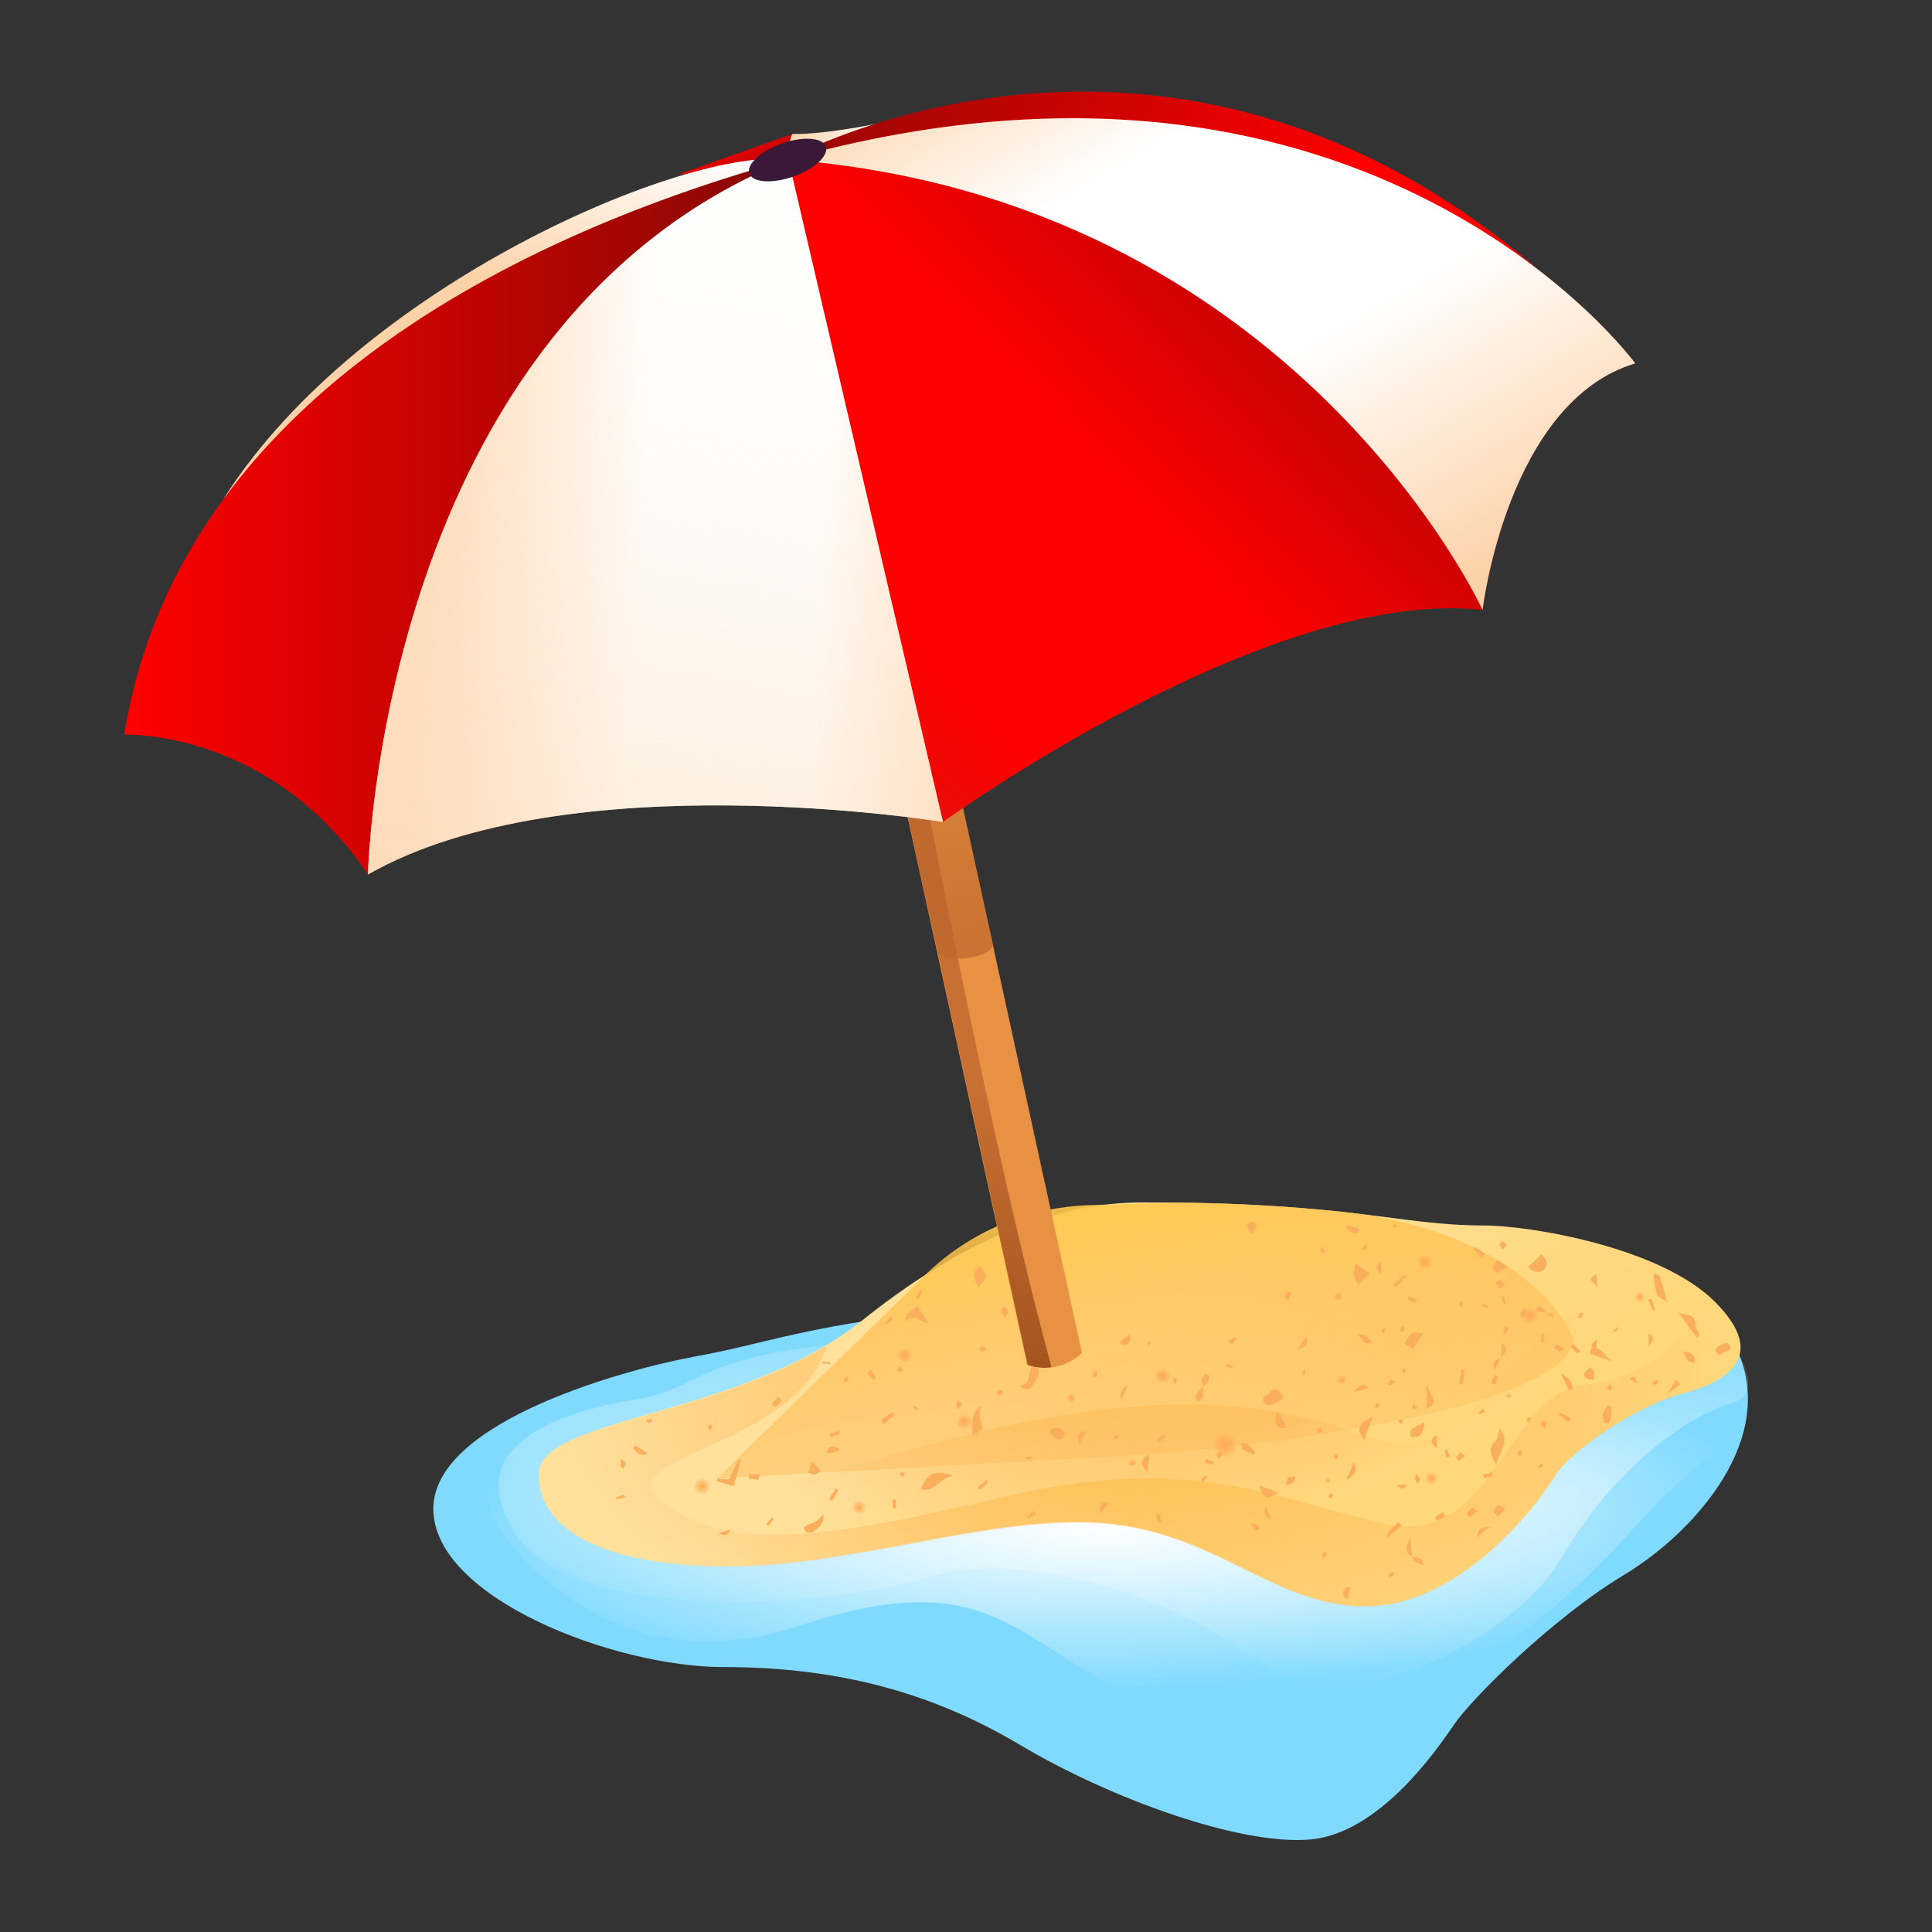 <?xml version="1.0" encoding="utf-8"?>
<svg width="800px" height="800px" viewBox="0 0 24 24" fill="none" xmlns="http://www.w3.org/2000/svg">
<rect x="0" y="0" width="24" height="24" fill="#333333" stroke="none"/>
<path d="M11.171 16.349C9.851 16.526 9.423 16.709 8.634 16.851C7.846 16.994 5.383 17.64 5.383 18.743C5.383 19.851 7.634 20.709 8.989 20.709C10.343 20.709 11.526 20.994 12.668 21.674C13.811 22.354 15.417 22.926 16.274 22.851C17.131 22.777 17.846 21.743 18.063 21.423C18.28 21.103 19.28 20.103 20.171 19.566C21.063 19.029 22.103 17.851 21.566 16.743C21.029 15.634 11.171 16.349 11.171 16.349Z" fill="#80DAFE"/>
<path d="M21.566 16.742C21.28 16.148 18.309 16.08 15.617 16.142L9.806 17.074C8.526 17.28 7.286 17.662 6.109 18.205C6.08 18.297 6.063 18.388 6.063 18.491C6.063 18.622 6.086 18.76 6.131 18.891C6.754 19.811 8.034 20.822 9.914 20.2C12.406 19.371 12.611 20.468 14.32 21.188C16.023 21.914 18.114 21.405 20.286 18.994C20.823 18.4 21.28 18.017 21.663 17.782C21.749 17.445 21.737 17.091 21.566 16.742Z" fill="url(#paint0_radial)"/>
<path d="M10.48 16.691C8.634 16.851 8.709 17.257 7.88 17.388C7.051 17.52 5.657 17.925 6.406 19.051C7.154 20.177 10.217 19.988 11.566 19.588C12.914 19.188 14.874 20.017 15.754 20.714C16.634 21.411 18.783 20.417 19.4 19.348C20.017 18.28 20.926 17.6 21.514 17.428C22.103 17.257 21.217 16.297 21.217 16.297L14.434 16.503L10.48 16.691Z" fill="url(#paint1_radial)"/>
<path d="M14.194 14.937C13.389 14.937 12.229 15.188 10.714 16.4C9.2 17.611 6.691 17.6 6.691 18.314C6.691 19.028 7.549 19.457 9.029 19.457C10.508 19.457 12.046 18.903 13.389 18.903C15.034 18.903 15.748 19.954 16.96 19.954C18.171 19.954 19.137 18.634 19.32 18.331C19.497 18.028 20.337 17.457 20.891 17.314C21.446 17.171 21.983 16.851 21.303 16.171C20.623 15.491 19 15.223 18.428 15.223C17.371 15.223 16.817 14.937 14.194 14.937Z" fill="url(#paint2_linear)"/>
<path d="M20.891 17.314C21.446 17.171 21.983 16.851 21.303 16.171C21.206 16.074 21.086 15.983 20.954 15.903C20.834 15.966 20.646 16.017 20.377 16.057C18.434 16.331 18.571 18.423 16.874 17.811C15.177 17.2 13.366 17.371 10.48 18.246C9.137 18.657 8.354 18.268 8.189 17.531C7.349 17.777 6.691 17.948 6.691 18.314C6.691 19.029 7.549 19.457 9.029 19.457C10.508 19.457 12.046 18.903 13.389 18.903C15.034 18.903 15.748 19.954 16.96 19.954C18.177 19.954 19.137 18.634 19.32 18.331C19.497 18.029 20.337 17.457 20.891 17.314Z" fill="url(#paint3_radial)"/>
<path d="M16.96 19.96C18.177 19.96 19.137 18.64 19.32 18.337C19.497 18.034 20.337 17.463 20.891 17.32C21.446 17.177 21.983 16.857 21.303 16.177C21.28 16.154 21.257 16.137 21.234 16.114C20.931 16.748 20.326 17.131 19.669 17.206C18.703 17.314 18.571 19.268 17.148 18.92C15.726 18.571 14.72 18.063 12.451 18.6C10.183 19.137 9.057 19.268 8.251 18.68C7.446 18.091 9.92 17.994 10.263 16.72C8.749 17.634 6.686 17.674 6.686 18.326C6.686 19.04 7.543 19.468 9.023 19.468C10.503 19.468 12.04 18.914 13.383 18.914C15.028 18.903 15.743 19.96 16.96 19.96Z" fill="url(#paint4_radial)"/>
<path d="M11.491 15.84L8.908 18.366L14.274 18.068C14.274 18.068 19.223 17.691 19.543 16.691C19.588 16.543 18.908 15.257 16.548 15.04C16.068 14.994 15.463 14.948 14.617 14.937L13.52 14.971C12.76 15 12.034 15.308 11.491 15.84Z" fill="url(#paint5_linear)"/>
<path d="M8.72 18.56C8.774 18.56 8.817 18.517 8.817 18.463C8.817 18.409 8.774 18.366 8.72 18.366C8.666 18.366 8.623 18.409 8.623 18.463C8.623 18.517 8.666 18.56 8.72 18.56Z" fill="url(#paint6_radial)"/>
<path d="M12.657 15.954C12.711 15.954 12.754 15.911 12.754 15.857C12.754 15.803 12.711 15.76 12.657 15.76C12.603 15.76 12.56 15.803 12.56 15.857C12.56 15.911 12.603 15.954 12.657 15.954Z" fill="url(#paint7_radial)"/>
<path d="M11.234 16.92C11.282 16.92 11.32 16.882 11.32 16.834C11.32 16.787 11.282 16.748 11.234 16.748C11.187 16.748 11.149 16.787 11.149 16.834C11.149 16.882 11.187 16.92 11.234 16.92Z" fill="url(#paint8_radial)"/>
<path d="M14.063 18.206C14.091 18.206 14.114 18.183 14.114 18.154C14.114 18.126 14.091 18.103 14.063 18.103C14.034 18.103 14.011 18.126 14.011 18.154C14.011 18.183 14.034 18.206 14.063 18.206Z" fill="url(#paint9_radial)"/>
<path d="M10.674 18.805C10.718 18.805 10.754 18.77 10.754 18.726C10.754 18.681 10.718 18.645 10.674 18.645C10.63 18.645 10.594 18.681 10.594 18.726C10.594 18.77 10.63 18.805 10.674 18.805Z" fill="url(#paint10_radial)"/>
<path d="M13.309 17.417C13.337 17.417 13.36 17.394 13.36 17.365C13.36 17.337 13.337 17.314 13.309 17.314C13.28 17.314 13.257 17.337 13.257 17.365C13.257 17.394 13.28 17.417 13.309 17.417Z" fill="url(#paint11_radial)"/>
<path d="M14.44 17.183C14.49 17.183 14.531 17.142 14.531 17.091C14.531 17.041 14.49 17 14.44 17C14.389 17 14.348 17.041 14.348 17.091C14.348 17.142 14.389 17.183 14.44 17.183Z" fill="url(#paint12_radial)"/>
<path d="M11.983 17.76C12.033 17.76 12.074 17.719 12.074 17.669C12.074 17.618 12.033 17.577 11.983 17.577C11.932 17.577 11.892 17.618 11.892 17.669C11.892 17.719 11.932 17.76 11.983 17.76Z" fill="url(#paint13_radial)"/>
<path d="M15.217 18.097C15.296 18.097 15.36 18.033 15.36 17.954C15.36 17.875 15.296 17.811 15.217 17.811C15.138 17.811 15.074 17.875 15.074 17.954C15.074 18.033 15.138 18.097 15.217 18.097Z" fill="url(#paint14_radial)"/>
<path d="M16.623 16.16C16.651 16.16 16.674 16.137 16.674 16.109C16.674 16.08 16.651 16.057 16.623 16.057C16.594 16.057 16.571 16.08 16.571 16.109C16.571 16.137 16.594 16.16 16.623 16.16Z" fill="url(#paint15_radial)"/>
<path d="M16.657 17.183C16.692 17.183 16.72 17.155 16.72 17.12C16.72 17.085 16.692 17.057 16.657 17.057C16.622 17.057 16.594 17.085 16.594 17.12C16.594 17.155 16.622 17.183 16.657 17.183Z" fill="url(#paint16_radial)"/>
<path d="M16.486 18.417C16.508 18.417 16.526 18.399 16.526 18.377C16.526 18.355 16.508 18.337 16.486 18.337C16.464 18.337 16.446 18.355 16.446 18.377C16.446 18.399 16.464 18.417 16.486 18.417Z" fill="url(#paint17_radial)"/>
<path d="M17.783 18.446C17.827 18.446 17.863 18.41 17.863 18.366C17.863 18.322 17.827 18.286 17.783 18.286C17.739 18.286 17.703 18.322 17.703 18.366C17.703 18.41 17.739 18.446 17.783 18.446Z" fill="url(#paint18_radial)"/>
<path d="M17.703 15.766C17.753 15.766 17.794 15.725 17.794 15.674C17.794 15.624 17.753 15.583 17.703 15.583C17.652 15.583 17.611 15.624 17.611 15.674C17.611 15.725 17.652 15.766 17.703 15.766Z" fill="url(#paint19_radial)"/>
<path d="M20.371 16.183C20.406 16.183 20.434 16.155 20.434 16.12C20.434 16.085 20.406 16.057 20.371 16.057C20.337 16.057 20.308 16.085 20.308 16.12C20.308 16.155 20.337 16.183 20.371 16.183Z" fill="url(#paint20_radial)"/>
<path d="M18.737 17.366C18.759 17.366 18.777 17.348 18.777 17.326C18.777 17.304 18.759 17.286 18.737 17.286C18.715 17.286 18.697 17.304 18.697 17.326C18.697 17.348 18.715 17.366 18.737 17.366Z" fill="url(#paint21_radial)"/>
<path d="M19.006 16.44C19.059 16.44 19.103 16.396 19.103 16.343C19.103 16.289 19.059 16.246 19.006 16.246C18.952 16.246 18.908 16.289 18.908 16.343C18.908 16.396 18.952 16.44 19.006 16.44Z" fill="url(#paint22_radial)"/>
<path d="M11.84 18.332C11.674 18.36 11.611 18.538 11.44 18.503C11.509 18.303 11.611 18.252 11.84 18.332Z" fill="#FAAF5C"/>
<path d="M18.588 18.2C18.537 18.097 18.463 18 18.583 17.892C18.611 17.863 18.611 17.8 18.628 17.743C18.777 17.92 18.606 18.052 18.588 18.2Z" fill="#FAAF5C"/>
<path d="M16.834 15.691C16.908 15.743 16.96 15.783 17.017 15.817C16.971 15.863 16.92 15.909 16.874 15.96C16.811 15.857 16.811 15.857 16.834 15.691Z" fill="#FAAF5C"/>
<path d="M15.943 17.372C15.926 17.383 15.903 17.4 15.88 17.412C15.823 17.44 15.754 17.491 15.703 17.423C15.657 17.36 15.737 17.337 15.771 17.303C15.834 17.223 15.886 17.274 15.931 17.331C15.937 17.337 15.937 17.349 15.943 17.372Z" fill="#FAAF5C"/>
<path d="M12.177 17.457C12.177 17.531 12.171 17.577 12.177 17.628C12.183 17.674 12.2 17.714 12.211 17.754C12.171 17.777 12.126 17.806 12.08 17.828C12.074 17.583 12.074 17.583 12.177 17.457Z" fill="#FAAF5C"/>
<path d="M9.057 18.377C9.097 18.291 9.137 18.211 9.171 18.131C9.183 18.137 9.194 18.143 9.2 18.143C9.171 18.24 9.149 18.343 9.114 18.463C9.046 18.44 8.977 18.423 8.903 18.4C8.903 18.389 8.909 18.377 8.909 18.366C8.966 18.371 9.017 18.377 9.057 18.377Z" fill="#FAAF5C"/>
<path d="M12.663 17.212C12.846 17.195 12.737 17 12.863 16.938C12.88 16.977 12.914 17.023 12.903 17.058C12.891 17.115 12.857 17.166 12.823 17.212C12.788 17.275 12.731 17.269 12.663 17.212Z" fill="#FAAF5C"/>
<path d="M19.143 15.583C19.217 15.634 19.24 15.714 19.183 15.766C19.137 15.812 19.052 15.817 18.983 15.737C19.04 15.692 19.091 15.64 19.143 15.583Z" fill="#FAAF5C"/>
<path d="M11.257 16.331C11.303 16.297 11.348 16.263 11.4 16.229C11.446 16.303 11.486 16.366 11.526 16.428C11.537 16.423 11.554 16.417 11.566 16.411C11.531 16.417 11.491 16.44 11.474 16.428C11.411 16.383 11.348 16.331 11.246 16.417C11.246 16.389 11.251 16.36 11.257 16.331Z" fill="#FAAF5C"/>
<path d="M17.68 16.572C17.64 16.629 17.6 16.686 17.549 16.76C17.514 16.732 17.48 16.709 17.446 16.686C17.543 16.532 17.543 16.532 17.68 16.572Z" fill="#FAAF5C"/>
<path d="M21.08 16.617C21.011 16.526 20.943 16.434 20.851 16.309C20.966 16.337 21.051 16.32 21.057 16.446C21.057 16.491 21.097 16.537 21.114 16.583C21.103 16.594 21.091 16.606 21.08 16.617Z" fill="#FAAF5C"/>
<path d="M17.72 17.2C17.84 17.434 17.84 17.434 17.72 17.497C17.72 17.4 17.72 17.297 17.72 17.2Z" fill="#FAAF5C"/>
<path d="M20.709 16.177C20.646 16.131 20.6 16.114 20.588 16.085C20.566 16.023 20.554 15.954 20.543 15.886C20.537 15.863 20.549 15.84 20.554 15.817C20.577 15.828 20.611 15.84 20.623 15.863C20.651 15.948 20.674 16.04 20.709 16.177Z" fill="#FAAF5C"/>
<path d="M12.154 15.994C12.074 15.829 12.074 15.829 12.171 15.731C12.274 15.846 12.274 15.846 12.154 15.994Z" fill="#FAAF5C"/>
<path d="M10.229 18.811C10.24 18.914 10.183 18.977 10.109 19.023C10.086 19.04 10.046 19.04 10.017 19.034C10 19.029 9.983 18.983 9.994 18.971C10.006 18.949 10.04 18.937 10.063 18.931C10.137 18.903 10.137 18.909 10.229 18.811Z" fill="#FAAF5C"/>
<path d="M16.949 17.891C16.846 17.748 16.863 17.703 17.057 17.588C17.017 17.691 16.983 17.783 16.949 17.891Z" fill="#FAAF5C"/>
<path d="M13.034 17.789C13.046 17.766 13.046 17.76 13.051 17.76C13.126 17.72 13.188 17.731 13.229 17.806C13.234 17.817 13.223 17.846 13.211 17.857C13.131 17.909 13.086 17.846 13.034 17.789Z" fill="#FAAF5C"/>
<path d="M17.697 17.669C17.68 17.76 17.68 17.828 17.594 17.851C17.571 17.857 17.531 17.851 17.526 17.846C17.52 17.817 17.514 17.771 17.531 17.76C17.571 17.72 17.628 17.703 17.697 17.669Z" fill="#FAAF5C"/>
<path d="M15.874 18.543C15.731 18.634 15.703 18.623 15.64 18.452C15.726 18.486 15.8 18.515 15.874 18.543Z" fill="#FAAF5C"/>
<path d="M20.017 17.48C20.017 17.514 20.023 17.554 20.017 17.588C20.011 17.623 20 17.651 19.983 17.686C19.983 17.686 19.937 17.68 19.931 17.674C19.92 17.64 19.903 17.6 19.909 17.571C19.92 17.531 19.948 17.491 19.971 17.457C19.988 17.457 20 17.468 20.017 17.48Z" fill="#FAAF5C"/>
<path d="M15.874 17.531C15.914 17.605 15.948 17.674 15.983 17.737C15.846 17.754 15.811 17.691 15.874 17.531Z" fill="#FAAF5C"/>
<path d="M18.583 15.817C18.566 15.789 18.537 15.76 18.543 15.737C18.549 15.703 18.594 15.652 18.6 15.657C18.646 15.674 18.686 15.709 18.726 15.737C18.68 15.76 18.64 15.783 18.583 15.817Z" fill="#FAAF5C"/>
<path d="M21.503 16.76C21.451 16.783 21.406 16.812 21.354 16.834C21.331 16.806 21.28 16.766 21.343 16.726C21.4 16.692 21.48 16.64 21.503 16.76Z" fill="#FAAF5C"/>
<path d="M19.748 16.983C19.766 17 19.794 17.012 19.8 17.034C19.806 17.069 19.8 17.103 19.8 17.137C19.771 17.137 19.737 17.143 19.714 17.126C19.663 17.097 19.674 17.052 19.714 17.017C19.726 17.006 19.743 16.994 19.748 16.983C19.748 16.983 19.754 16.977 19.748 16.983Z" fill="#FAAF5C"/>
<path d="M10.086 18.154C10.137 18.206 10.16 18.234 10.194 18.269C10.171 18.286 10.149 18.314 10.132 18.314C10.103 18.32 10.074 18.303 10.04 18.297C10.057 18.257 10.069 18.211 10.086 18.154Z" fill="#FAAF5C"/>
<path d="M15.417 17.926C15.463 17.937 15.486 17.931 15.503 17.943C15.537 17.971 15.566 18.006 15.594 18.046C15.594 18.046 15.577 18.074 15.571 18.069C15.526 18.052 15.486 18.034 15.446 18.006C15.434 18 15.434 17.966 15.417 17.926Z" fill="#FAAF5C"/>
<path d="M18.343 19.103C18.371 18.983 18.371 18.983 18.509 18.966C18.434 19.023 18.389 19.063 18.343 19.103Z" fill="#FAAF5C"/>
<path d="M15.56 15.332C15.526 15.291 15.497 15.263 15.486 15.234C15.48 15.223 15.52 15.177 15.537 15.177C15.56 15.177 15.611 15.2 15.611 15.211C15.606 15.246 15.583 15.28 15.56 15.332Z" fill="#FAAF5C"/>
<path d="M16.817 18.16C16.891 18.28 16.8 18.337 16.72 18.394C16.754 18.32 16.783 18.246 16.817 18.16Z" fill="#FAAF5C"/>
<path d="M18.697 18.743C18.663 18.783 18.64 18.812 18.611 18.835C18.588 18.817 18.549 18.789 18.554 18.777C18.56 18.749 18.588 18.715 18.611 18.698C18.623 18.692 18.657 18.72 18.697 18.743Z" fill="#FAAF5C"/>
<path d="M19.754 16.817C19.749 16.737 19.794 16.72 19.851 16.755C19.903 16.783 19.943 16.84 20.011 16.909C19.897 16.869 19.823 16.84 19.754 16.817Z" fill="#FAAF5C"/>
<path d="M21.057 16.926C20.96 16.937 20.943 16.869 20.903 16.789C21.011 16.794 21.063 16.834 21.051 16.931L21.057 16.926Z" fill="#FAAF5C"/>
<path d="M17.046 16.675C16.943 16.72 16.92 16.646 16.869 16.572C16.977 16.589 16.977 16.589 17.046 16.675Z" fill="#FAAF5C"/>
<path d="M16.869 15.309C16.851 15.315 16.828 15.32 16.811 15.315C16.777 15.303 16.748 15.28 16.72 15.257C16.714 15.257 16.731 15.223 16.731 15.223C16.766 15.229 16.8 15.235 16.834 15.246C16.851 15.252 16.869 15.263 16.886 15.269C16.886 15.286 16.88 15.297 16.869 15.309Z" fill="#FAAF5C"/>
<path d="M16.748 19.703C16.76 19.72 16.771 19.72 16.771 19.726C16.766 19.772 16.754 19.817 16.743 19.863C16.731 19.857 16.714 19.857 16.709 19.852C16.674 19.8 16.674 19.749 16.748 19.703Z" fill="#FAAF5C"/>
<path d="M13.492 17.783C13.463 17.835 13.434 17.886 13.412 17.943C13.394 17.869 13.354 17.783 13.492 17.783Z" fill="#FAAF5C"/>
<path d="M10.948 17.651C10.954 17.64 10.954 17.629 10.966 17.623C11.006 17.594 11.051 17.572 11.091 17.543C11.097 17.554 11.108 17.572 11.108 17.577C11.069 17.617 11.023 17.651 10.977 17.692C10.966 17.674 10.954 17.663 10.948 17.651Z" fill="#FAAF5C"/>
<path d="M19.491 17.657C19.486 17.657 19.48 17.663 19.474 17.663C19.44 17.634 19.4 17.606 19.366 17.577C19.366 17.577 19.383 17.549 19.389 17.549C19.428 17.572 19.474 17.595 19.514 17.617C19.509 17.634 19.503 17.646 19.491 17.657Z" fill="#FAAF5C"/>
<path d="M10.423 18C10.411 18.017 10.411 18.029 10.406 18.029C10.36 18.04 10.32 18.046 10.274 18.057C10.274 18.046 10.269 18.029 10.269 18.023C10.309 17.96 10.354 17.949 10.423 18Z" fill="#FAAF5C"/>
<path d="M17.411 18.949C17.354 19 17.303 19.046 17.223 19.114C17.24 18.989 17.326 18.966 17.366 18.909C17.383 18.926 17.4 18.937 17.411 18.949Z" fill="#FAAF5C"/>
<path d="M14.274 18.068C14.268 18.148 14.263 18.206 14.257 18.297C14.16 18.188 14.16 18.131 14.274 18.068Z" fill="#FAAF5C"/>
<path d="M14.943 17.211C14.943 17.263 14.948 17.314 14.943 17.366C14.943 17.383 14.903 17.394 14.88 17.411C14.868 17.383 14.84 17.349 14.851 17.337C14.874 17.291 14.914 17.257 14.943 17.211Z" fill="#FAAF5C"/>
<path d="M20.703 17.337C20.743 17.269 20.783 17.2 20.823 17.126L20.817 17.132C20.834 17.154 20.857 17.177 20.874 17.2C20.817 17.24 20.754 17.286 20.697 17.326L20.703 17.337Z" fill="#FAAF5C"/>
<path d="M18.354 18.777C18.314 18.806 18.286 18.829 18.257 18.852C18.246 18.829 18.223 18.806 18.229 18.789C18.24 18.76 18.269 18.743 18.291 18.726C18.297 18.72 18.32 18.749 18.354 18.777Z" fill="#FAAF5C"/>
<path d="M13.777 18.663C13.748 18.703 13.72 18.743 13.674 18.8C13.646 18.692 13.68 18.652 13.777 18.663Z" fill="#FAAF5C"/>
<path d="M12.771 15.548C12.794 15.577 12.817 15.594 12.828 15.623C12.828 15.628 12.8 15.657 12.8 15.657C12.771 15.64 12.748 15.617 12.72 15.594C12.737 15.583 12.748 15.571 12.771 15.548Z" fill="#FAAF5C"/>
<path d="M18.4 15.623C18.371 15.588 18.337 15.554 18.308 15.52C18.308 15.52 18.32 15.503 18.326 15.491C18.366 15.52 18.406 15.548 18.446 15.577C18.434 15.588 18.417 15.605 18.4 15.623Z" fill="#FAAF5C"/>
<path d="M17.154 15.668C17.154 15.72 17.154 15.777 17.154 15.829C17.086 15.748 17.086 15.748 17.154 15.668Z" fill="#FAAF5C"/>
<path d="M13.903 16.68C13.948 16.64 13.983 16.611 14.023 16.577C14.034 16.6 14.046 16.611 14.046 16.623C14.028 16.686 14.006 16.743 13.903 16.68Z" fill="#FAAF5C"/>
<path d="M14.948 17.217C14.943 17.194 14.926 17.166 14.931 17.143C14.931 17.114 14.948 17.091 14.966 17.069C14.971 17.063 15.017 17.08 15.017 17.086C15.023 17.114 15.017 17.148 15.006 17.171C14.994 17.189 14.966 17.2 14.948 17.217Z" fill="#FAAF5C"/>
<path d="M19.491 17.274C19.463 17.217 19.434 17.16 19.389 17.063C19.497 17.12 19.531 17.172 19.537 17.246C19.52 17.257 19.509 17.269 19.491 17.274Z" fill="#FAAF5C"/>
<path d="M12.486 16.372C12.457 16.326 12.434 16.303 12.434 16.28C12.434 16.263 12.457 16.24 12.474 16.223C12.491 16.246 12.52 16.269 12.526 16.292C12.531 16.303 12.508 16.326 12.486 16.372Z" fill="#FAAF5C"/>
<path d="M15.971 18.445C15.989 18.4 15.989 18.366 16.006 18.354C16.029 18.337 16.069 18.343 16.097 18.337C16.086 18.366 16.086 18.394 16.063 18.417C16.051 18.434 16.017 18.434 15.971 18.445Z" fill="#FAAF5C"/>
<path d="M9.423 18.383C9.383 18.377 9.343 18.372 9.308 18.366C9.303 18.366 9.303 18.332 9.303 18.314C9.348 18.314 9.394 18.314 9.434 18.314C9.434 18.337 9.428 18.36 9.423 18.383Z" fill="#FAAF5C"/>
<path d="M10.977 16.463C11.006 16.429 11.028 16.389 11.057 16.355C11.114 16.377 11.103 16.4 10.977 16.463Z" fill="#FAAF5C"/>
<path d="M14.017 17.194C13.977 17.28 13.96 17.32 13.926 17.394C13.92 17.274 13.92 17.274 14.017 17.194Z" fill="#FAAF5C"/>
<path d="M17.309 15.96C17.354 15.92 17.4 15.874 17.44 15.835C17.451 15.84 17.457 15.852 17.469 15.857C17.423 15.903 17.383 15.943 17.337 15.989C17.326 15.977 17.314 15.966 17.309 15.96Z" fill="#FAAF5C"/>
<path d="M18.611 17.097C18.6 17.131 18.588 17.166 18.577 17.2C18.577 17.2 18.537 17.189 18.514 17.183C18.531 17.149 18.554 17.114 18.571 17.08C18.583 17.086 18.6 17.091 18.611 17.097Z" fill="#FAAF5C"/>
<path d="M16.114 16.771C16.16 16.697 16.188 16.657 16.228 16.594C16.246 16.709 16.246 16.709 16.114 16.771Z" fill="#FAAF5C"/>
<path d="M20.48 16.566C20.594 16.634 20.491 16.68 20.48 16.732C20.48 16.674 20.48 16.623 20.48 16.566Z" fill="#FAAF5C"/>
<path d="M19.543 16.691C19.571 16.72 19.6 16.754 19.634 16.783C19.617 16.789 19.594 16.811 19.588 16.806C19.56 16.783 19.531 16.76 19.509 16.731C19.514 16.72 19.531 16.709 19.543 16.691Z" fill="#FAAF5C"/>
<path d="M18.651 16.863C18.623 16.914 18.589 16.966 18.56 17.017C18.543 16.914 18.543 16.914 18.651 16.863C18.651 16.863 18.651 16.869 18.651 16.863Z" fill="#FAAF5C"/>
<path d="M8.926 19.051C8.983 19.028 9.029 19.017 9.08 18.994C9.029 19.08 9.029 19.08 8.926 19.051Z" fill="#FAAF5C"/>
<path d="M7.891 17.955C7.937 17.983 7.989 18.017 8.046 18.057C7.931 18.097 7.909 18.035 7.869 17.989C7.874 17.977 7.88 17.966 7.891 17.955Z" fill="#FAAF5C"/>
<path d="M19.846 15.995C19.823 15.943 19.686 15.909 19.834 15.823C19.834 15.892 19.84 15.943 19.846 15.995Z" fill="#FAAF5C"/>
<path d="M17.851 17.829C17.851 17.874 17.846 17.92 17.846 17.989C17.766 17.92 17.76 17.874 17.851 17.829Z" fill="#FAAF5C"/>
<path d="M17.954 18.84C17.92 18.857 17.886 18.874 17.851 18.891C17.851 18.891 17.823 18.846 17.828 18.846C17.857 18.823 17.891 18.806 17.926 18.783C17.931 18.8 17.943 18.823 17.954 18.84Z" fill="#FAAF5C"/>
<path d="M10.297 18.617C10.326 18.577 10.354 18.537 10.383 18.491C10.394 18.497 10.411 18.514 10.411 18.514C10.389 18.554 10.366 18.6 10.337 18.64C10.32 18.634 10.309 18.623 10.297 18.617Z" fill="#FAAF5C"/>
<path d="M18.674 16.594C18.68 16.554 18.686 16.509 18.692 16.463C18.749 16.514 18.749 16.514 18.674 16.594Z" fill="#FAAF5C"/>
<path d="M18.943 16.246C18.954 16.286 18.966 16.309 18.96 16.326C18.954 16.343 18.931 16.355 18.914 16.372C18.903 16.355 18.88 16.332 18.886 16.315C18.886 16.297 18.909 16.28 18.943 16.246Z" fill="#FAAF5C"/>
<path d="M19.2 16.303C19.154 16.297 19.114 16.292 19.069 16.286C19.131 16.2 19.131 16.2 19.2 16.303Z" fill="#FAAF5C"/>
<path d="M20.531 16.28C20.514 16.234 20.491 16.194 20.474 16.143C20.497 16.137 20.514 16.131 20.514 16.131C20.531 16.177 20.543 16.223 20.56 16.268C20.554 16.274 20.543 16.274 20.531 16.28Z" fill="#FAAF5C"/>
<path d="M17.583 16.189C17.549 16.177 17.52 16.16 17.486 16.143C17.486 16.143 17.497 16.114 17.503 16.097C17.537 16.114 17.566 16.131 17.6 16.143C17.594 16.16 17.588 16.177 17.583 16.189Z" fill="#FAAF5C"/>
<path d="M16 16.154C15.977 16.131 15.948 16.114 15.954 16.109C15.966 16.086 15.983 16.063 16 16.04C16.011 16.052 16.04 16.063 16.04 16.069C16.029 16.097 16.017 16.126 16 16.154Z" fill="#FAAF5C"/>
<path d="M18.697 15.955C18.669 15.977 18.651 15.995 18.634 16.012C18.617 15.989 18.594 15.966 18.583 15.943C18.577 15.932 18.606 15.909 18.623 15.898C18.646 15.909 18.669 15.926 18.697 15.955Z" fill="#FAAF5C"/>
<path d="M17.349 18.446C17.389 18.446 17.434 18.44 17.486 18.44C17.423 18.509 17.423 18.509 17.349 18.446Z" fill="#FAAF5C"/>
<path d="M17.006 17.24C16.943 17.257 16.891 17.274 16.817 17.291C16.874 17.206 16.926 17.177 17.006 17.24Z" fill="#FAAF5C"/>
<path d="M10.303 17.812C10.343 17.8 10.377 17.789 10.417 17.777C10.423 17.789 10.423 17.806 10.429 17.817C10.394 17.829 10.354 17.846 10.32 17.857C10.314 17.846 10.309 17.829 10.303 17.812Z" fill="#FAAF5C"/>
<path d="M11.954 17.44C11.931 17.468 11.92 17.486 11.909 17.503C11.897 17.491 11.874 17.48 11.874 17.468C11.874 17.446 11.886 17.423 11.897 17.4C11.914 17.411 11.926 17.423 11.954 17.44Z" fill="#FAAF5C"/>
<path d="M14.48 17.828C14.468 17.851 14.463 17.869 14.451 17.874C14.428 17.891 14.405 17.909 14.383 17.926C14.377 17.914 14.36 17.897 14.366 17.897C14.388 17.874 14.417 17.851 14.445 17.828C14.451 17.823 14.457 17.823 14.48 17.828Z" fill="#FAAF5C"/>
<path d="M17.543 19.343C17.451 19.286 17.457 19.217 17.52 19.103C17.526 19.206 17.531 19.28 17.543 19.343C17.543 19.343 17.537 19.349 17.543 19.343Z" fill="#FAAF5C"/>
<path d="M12.143 18.475C12.177 18.446 12.217 18.417 12.268 18.377C12.263 18.412 12.268 18.435 12.257 18.44C12.229 18.463 12.194 18.486 12.16 18.503C12.154 18.492 12.149 18.48 12.143 18.475Z" fill="#FAAF5C"/>
<path d="M15.057 18.194C15.023 18.183 14.994 18.177 14.96 18.166C14.966 18.149 14.971 18.131 14.977 18.12C15.006 18.131 15.04 18.143 15.069 18.154C15.069 18.166 15.063 18.183 15.057 18.194Z" fill="#FAAF5C"/>
<path d="M17.537 19.349C17.6 19.343 17.663 19.337 17.686 19.44C17.617 19.434 17.577 19.395 17.537 19.349Z" fill="#FAAF5C"/>
<path d="M18.2 18.091C18.166 18.114 18.143 18.131 18.12 18.149C18.12 18.149 18.091 18.12 18.091 18.114C18.103 18.086 18.12 18.063 18.137 18.04C18.154 18.052 18.171 18.063 18.2 18.091Z" fill="#FAAF5C"/>
<path d="M18.126 17.194C18.137 17.131 18.143 17.068 18.154 17.011C18.166 17.011 18.177 17.017 18.194 17.017C18.189 17.08 18.177 17.137 18.171 17.2C18.149 17.194 18.137 17.194 18.126 17.194Z" fill="#FAAF5C"/>
<path d="M18.423 18.32C18.457 18.309 18.497 18.303 18.531 18.291C18.537 18.303 18.537 18.314 18.543 18.331C18.508 18.343 18.474 18.354 18.44 18.366C18.434 18.354 18.428 18.337 18.423 18.32Z" fill="#FAAF5C"/>
<path d="M15.651 18.994C15.617 19.006 15.594 19.017 15.588 19.011C15.571 18.988 15.56 18.966 15.543 18.937C15.56 18.937 15.583 18.926 15.594 18.931C15.617 18.943 15.628 18.966 15.651 18.994Z" fill="#FAAF5C"/>
<path d="M11.126 18.628C11.126 18.663 11.131 18.703 11.131 18.737C11.12 18.737 11.097 18.737 11.097 18.731C11.091 18.697 11.086 18.663 11.086 18.628C11.097 18.634 11.109 18.628 11.126 18.628Z" fill="#FAAF5C"/>
<path d="M12.874 18.806C12.84 18.823 12.811 18.846 12.777 18.863C12.771 18.852 12.766 18.846 12.76 18.835C12.789 18.812 12.823 18.789 12.851 18.766C12.857 18.777 12.868 18.795 12.874 18.806Z" fill="#FAAF5C"/>
<path d="M15.726 18.709C15.749 18.772 15.76 18.812 15.789 18.88C15.709 18.829 15.686 18.789 15.726 18.709Z" fill="#FAAF5C"/>
<path d="M11.377 16.12C11.394 16.086 11.411 16.057 11.428 16.023C11.44 16.029 11.457 16.04 11.457 16.04C11.445 16.074 11.428 16.103 11.411 16.137C11.4 16.131 11.388 16.126 11.377 16.12Z" fill="#FAAF5C"/>
<path d="M18.651 16.869C18.651 16.812 18.651 16.754 18.651 16.703C18.663 16.703 18.674 16.697 18.68 16.697C18.691 16.726 18.714 16.754 18.709 16.772C18.703 16.8 18.669 16.829 18.651 16.869Z" fill="#FAAF5C"/>
<path d="M15.303 16.697C15.28 16.68 15.268 16.669 15.257 16.657C15.28 16.64 15.303 16.629 15.331 16.617C15.337 16.612 15.354 16.623 15.366 16.629C15.343 16.646 15.326 16.669 15.303 16.697Z" fill="#FAAF5C"/>
<path d="M19.177 16.566C19.177 16.606 19.177 16.64 19.177 16.68C19.166 16.68 19.16 16.68 19.149 16.68C19.149 16.64 19.149 16.606 19.149 16.566C19.16 16.566 19.171 16.566 19.177 16.566Z" fill="#FAAF5C"/>
<path d="M19.428 16.754C19.4 16.771 19.383 16.8 19.377 16.794C19.354 16.777 19.331 16.76 19.308 16.737C19.32 16.726 19.337 16.697 19.343 16.703C19.371 16.714 19.394 16.732 19.428 16.754Z" fill="#FAAF5C"/>
<path d="M10.851 17.143C10.823 17.114 10.8 17.085 10.771 17.057C10.789 17.04 10.8 17.028 10.817 17.011C10.84 17.046 10.857 17.08 10.88 17.114C10.868 17.125 10.857 17.137 10.851 17.143Z" fill="#FAAF5C"/>
<path d="M18.72 15.468C18.697 15.491 18.68 15.503 18.663 15.52C18.651 15.497 18.628 15.48 18.628 15.457C18.628 15.446 18.651 15.428 18.663 15.417C18.68 15.434 18.697 15.446 18.72 15.468Z" fill="#FAAF5C"/>
<path d="M8.103 17.658C8.086 17.663 8.068 17.675 8.057 17.675C8.046 17.675 8.04 17.652 8.034 17.64C8.051 17.635 8.068 17.629 8.086 17.629C8.091 17.623 8.097 17.64 8.103 17.658Z" fill="#FAAF5C"/>
<path d="M19.189 17.749C19.166 17.726 19.143 17.714 19.143 17.703C19.143 17.686 19.154 17.663 19.171 17.651C19.177 17.646 19.211 17.663 19.211 17.674C19.211 17.697 19.2 17.714 19.189 17.749Z" fill="#FAAF5C"/>
<path d="M17.971 18C17.983 18.029 17.994 18.057 18.011 18.091C17.994 18.097 17.977 18.103 17.966 18.109C17.96 18.074 17.954 18.046 17.948 18.011C17.954 18.006 17.96 18.006 17.971 18Z" fill="#FAAF5C"/>
<path d="M15.137 18.131C15.126 18.097 15.109 18.074 15.114 18.069C15.126 18.052 15.149 18.034 15.166 18.023C15.171 18.034 15.189 18.057 15.189 18.063C15.177 18.086 15.16 18.097 15.137 18.131Z" fill="#FAAF5C"/>
<path d="M17.331 17.172C17.303 17.194 17.286 17.206 17.263 17.217C17.251 17.206 17.234 17.183 17.24 17.183C17.251 17.166 17.268 17.149 17.286 17.137C17.291 17.137 17.308 17.16 17.331 17.172Z" fill="#FAAF5C"/>
<path d="M15.234 16.943C15.263 16.949 15.286 16.96 15.314 16.966C15.309 16.977 15.303 16.994 15.303 16.994C15.274 16.989 15.251 16.983 15.223 16.971C15.223 16.966 15.229 16.954 15.234 16.943Z" fill="#FAAF5C"/>
<path d="M11.183 16.972C11.194 16.989 11.206 17.006 11.217 17.017C11.2 17.029 11.188 17.046 11.177 17.046C11.166 17.046 11.154 17.023 11.143 17.012C11.154 17 11.166 16.989 11.183 16.972Z" fill="#FAAF5C"/>
<path d="M13.623 17.023C13.629 17.052 13.634 17.069 13.629 17.086C13.623 17.097 13.6 17.109 13.588 17.114C13.583 17.097 13.571 17.08 13.577 17.063C13.583 17.052 13.6 17.04 13.623 17.023Z" fill="#FAAF5C"/>
<path d="M9.714 17.4C9.686 17.429 9.657 17.457 9.629 17.48C9.617 17.469 9.6 17.457 9.588 17.446C9.611 17.412 9.64 17.383 9.663 17.349C9.68 17.366 9.697 17.383 9.714 17.4Z" fill="#FAAF5C"/>
<path d="M14.394 18.914C14.383 18.88 14.371 18.851 14.36 18.817C14.377 18.811 14.394 18.806 14.406 18.806C14.411 18.84 14.417 18.874 14.423 18.909C14.417 18.909 14.406 18.909 14.394 18.914Z" fill="#FAAF5C"/>
<path d="M9.514 18.937C9.537 18.909 9.566 18.88 9.588 18.852C9.594 18.857 9.606 18.863 9.611 18.869C9.588 18.897 9.566 18.932 9.548 18.96C9.537 18.954 9.526 18.943 9.514 18.937Z" fill="#FAAF5C"/>
<path d="M7.651 18.6C7.686 18.588 7.72 18.577 7.754 18.571C7.754 18.571 7.76 18.594 7.766 18.606C7.731 18.611 7.697 18.617 7.663 18.623C7.651 18.617 7.651 18.611 7.651 18.6Z" fill="#FAAF5C"/>
<path d="M7.72 18.12C7.748 18.154 7.766 18.166 7.766 18.177C7.766 18.2 7.754 18.223 7.743 18.246C7.731 18.234 7.708 18.223 7.708 18.206C7.708 18.183 7.714 18.16 7.72 18.12Z" fill="#FAAF5C"/>
<path d="M16.56 18.114C16.571 18.092 16.583 18.08 16.588 18.063C16.6 18.069 16.623 18.08 16.623 18.092C16.623 18.103 16.611 18.12 16.606 18.137C16.594 18.132 16.583 18.12 16.56 18.114Z" fill="#FAAF5C"/>
<path d="M17.594 18.309C17.617 18.343 17.64 18.36 17.64 18.377C17.64 18.394 17.617 18.417 17.606 18.434C17.594 18.411 17.583 18.389 17.577 18.366C17.571 18.36 17.583 18.343 17.594 18.309Z" fill="#FAAF5C"/>
<path d="M16.469 15.554C16.446 15.566 16.429 15.571 16.429 15.571C16.417 15.549 16.406 15.531 16.394 15.509C16.406 15.503 16.423 15.491 16.423 15.497C16.44 15.514 16.457 15.537 16.469 15.554Z" fill="#FAAF5C"/>
<path d="M19.834 16.635C19.834 16.692 19.834 16.749 19.834 16.8L19.84 16.795C19.748 16.721 19.748 16.715 19.834 16.635Z" fill="#FAAF5C"/>
<path d="M12.2 16.805C12.188 16.788 12.166 16.771 12.166 16.76C12.166 16.743 12.188 16.731 12.206 16.72C12.217 16.731 12.24 16.748 12.24 16.754C12.24 16.771 12.217 16.783 12.2 16.805Z" fill="#FAAF5C"/>
<path d="M19.64 16.377C19.623 16.371 19.611 16.366 19.6 16.366C19.611 16.343 19.623 16.326 19.64 16.303C19.64 16.303 19.663 16.308 19.669 16.314C19.657 16.337 19.646 16.36 19.64 16.377Z" fill="#FAAF5C"/>
<path d="M16.48 19.309C16.468 19.32 16.457 19.337 16.446 19.355C16.44 19.343 16.417 19.326 16.423 19.314C16.434 19.292 16.451 19.28 16.468 19.257C16.468 19.28 16.468 19.292 16.48 19.309Z" fill="#FAAF5C"/>
<path d="M17.189 16.572C17.166 16.549 17.16 16.537 17.154 16.532C17.171 16.52 17.183 16.503 17.2 16.492C17.206 16.503 17.217 16.515 17.211 16.52C17.211 16.537 17.2 16.555 17.189 16.572Z" fill="#FAAF5C"/>
<path d="M17.423 16.469C17.434 16.492 17.451 16.509 17.446 16.52C17.44 16.532 17.423 16.543 17.406 16.549C17.4 16.537 17.388 16.526 17.388 16.52C17.394 16.509 17.406 16.492 17.423 16.469Z" fill="#FAAF5C"/>
<path d="M14.297 16.692C14.286 16.703 14.274 16.709 14.268 16.714C14.263 16.697 14.251 16.686 14.251 16.669C14.251 16.669 14.257 16.657 14.263 16.657C14.274 16.669 14.286 16.68 14.297 16.692Z" fill="#FAAF5C"/>
<path d="M19.194 16.309C19.229 16.314 19.263 16.326 19.297 16.331C19.291 16.343 19.291 16.354 19.286 16.366C19.257 16.343 19.229 16.326 19.194 16.309Z" fill="#FAAF5C"/>
<path d="M10.537 17.149C10.526 17.16 10.508 17.172 10.497 17.177C10.491 17.16 10.474 17.143 10.48 17.132C10.486 17.12 10.508 17.114 10.526 17.103C10.531 17.12 10.537 17.132 10.537 17.149Z" fill="#FAAF5C"/>
<path d="M14.577 17.115C14.594 17.12 14.617 17.126 14.617 17.132C14.617 17.149 14.611 17.166 14.606 17.183C14.594 17.178 14.577 17.172 14.577 17.166C14.571 17.149 14.577 17.132 14.577 17.115Z" fill="#FAAF5C"/>
<path d="M20.291 17.097C20.308 17.12 20.32 17.149 20.337 17.172C20.331 17.177 20.326 17.177 20.32 17.183C20.297 17.166 20.274 17.149 20.251 17.126C20.268 17.114 20.28 17.103 20.291 17.097Z" fill="#FAAF5C"/>
<path d="M20.6 17.183C20.577 17.189 20.554 17.2 20.537 17.2L20.526 17.172C20.543 17.16 20.566 17.149 20.583 17.137C20.583 17.149 20.589 17.16 20.6 17.183Z" fill="#FAAF5C"/>
<path d="M20.034 17.24C20.017 17.257 20.006 17.263 19.994 17.274C19.983 17.263 19.96 17.246 19.966 17.234C19.966 17.223 19.988 17.212 20 17.194C20.006 17.212 20.017 17.223 20.034 17.24Z" fill="#FAAF5C"/>
<path d="M17.463 17.046C17.446 17.052 17.434 17.058 17.428 17.058C17.423 17.04 17.417 17.023 17.417 17.006C17.417 17 17.44 17 17.446 16.995C17.451 17.012 17.457 17.029 17.463 17.046Z" fill="#FAAF5C"/>
<path d="M16.223 17.051C16.211 17.063 16.206 17.08 16.194 17.091C16.188 17.074 16.177 17.063 16.177 17.046C16.177 17.034 16.194 17.023 16.206 17.011C16.211 17.028 16.217 17.034 16.223 17.051Z" fill="#FAAF5C"/>
<path d="M10.309 16.949C10.28 16.943 10.246 16.937 10.217 16.937C10.217 16.932 10.217 16.92 10.217 16.915C10.251 16.915 10.28 16.92 10.314 16.92C10.314 16.926 10.314 16.937 10.309 16.949Z" fill="#FAAF5C"/>
<path d="M16.988 15.491C16.971 15.503 16.954 15.52 16.937 15.531C16.931 15.52 16.92 15.503 16.92 15.503C16.931 15.486 16.948 15.469 16.965 15.457C16.971 15.463 16.977 15.469 16.988 15.491Z" fill="#FAAF5C"/>
<path d="M18.68 16.103C18.691 16.137 18.697 16.166 18.709 16.2C18.697 16.2 18.691 16.206 18.68 16.206C18.669 16.172 18.663 16.143 18.651 16.109C18.657 16.109 18.669 16.109 18.68 16.103Z" fill="#FAAF5C"/>
<path d="M18.16 16.235C18.143 16.229 18.126 16.223 18.126 16.212C18.126 16.195 18.131 16.183 18.137 16.166C18.149 16.172 18.166 16.172 18.166 16.177C18.166 16.2 18.16 16.217 18.16 16.235Z" fill="#FAAF5C"/>
<path d="M18.411 16.194C18.44 16.206 18.468 16.212 18.491 16.223C18.491 16.223 18.486 16.24 18.486 16.252C18.457 16.24 18.428 16.229 18.4 16.217C18.406 16.212 18.411 16.2 18.411 16.194Z" fill="#FAAF5C"/>
<path d="M16.52 18.617C16.509 18.6 16.497 18.583 16.503 18.577C16.514 18.566 16.526 18.554 16.543 18.543C16.549 18.554 16.56 18.566 16.56 18.577C16.549 18.594 16.531 18.606 16.52 18.617Z" fill="#FAAF5C"/>
<path d="M17.32 19.566C17.297 19.577 17.28 19.583 17.257 19.594C17.251 19.583 17.246 19.566 17.246 19.56C17.263 19.543 17.286 19.531 17.303 19.52C17.308 19.537 17.314 19.549 17.32 19.566Z" fill="#FAAF5C"/>
<path d="M11.177 18.303C11.188 18.297 11.206 18.286 11.223 18.28C11.228 18.292 11.24 18.315 11.24 18.32C11.228 18.332 11.211 18.337 11.194 18.343C11.188 18.332 11.183 18.32 11.177 18.303Z" fill="#FAAF5C"/>
<path d="M15 18.349C14.983 18.366 14.966 18.389 14.948 18.4C14.943 18.406 14.931 18.394 14.92 18.389C14.931 18.372 14.943 18.349 14.96 18.331C14.966 18.331 14.983 18.343 15 18.349Z" fill="#FAAF5C"/>
<path d="M8.811 17.771C8.806 17.748 8.794 17.731 8.794 17.72C8.794 17.709 8.817 17.703 8.828 17.691C8.834 17.703 8.851 17.72 8.851 17.731C8.846 17.743 8.828 17.754 8.811 17.771Z" fill="#FAAF5C"/>
<path d="M18.446 17.543C18.423 17.549 18.406 17.56 18.383 17.566C18.377 17.566 18.366 17.543 18.366 17.543C18.383 17.532 18.4 17.514 18.423 17.503C18.429 17.509 18.434 17.52 18.446 17.543Z" fill="#FAAF5C"/>
<path d="M18.994 17.674C18.977 17.663 18.966 17.657 18.96 17.651C18.971 17.634 18.983 17.617 18.994 17.606C19 17.6 19.017 17.606 19.023 17.606C19.017 17.628 19.006 17.651 18.994 17.674Z" fill="#FAAF5C"/>
<path d="M17.428 17.674C17.411 17.68 17.406 17.686 17.394 17.692C17.389 17.674 17.377 17.657 17.371 17.646C17.389 17.64 17.4 17.634 17.417 17.623C17.417 17.64 17.423 17.657 17.428 17.674Z" fill="#FAAF5C"/>
<path d="M12.463 17.297C12.44 17.314 12.428 17.332 12.417 17.332C12.4 17.332 12.389 17.314 12.371 17.309C12.389 17.292 12.4 17.274 12.417 17.263C12.423 17.257 12.44 17.28 12.463 17.297Z" fill="#FAAF5C"/>
<path d="M17.56 17.44C17.583 17.457 17.594 17.468 17.606 17.48C17.594 17.491 17.583 17.509 17.571 17.514C17.566 17.514 17.543 17.503 17.543 17.491C17.543 17.48 17.549 17.463 17.56 17.44Z" fill="#FAAF5C"/>
<path d="M11.411 17.503C11.4 17.515 11.383 17.526 11.377 17.526C11.366 17.509 11.354 17.492 11.343 17.48C11.354 17.474 11.366 17.469 11.371 17.469C11.389 17.474 11.394 17.492 11.411 17.503Z" fill="#FAAF5C"/>
<path d="M17.143 17.457C17.131 17.469 17.12 17.486 17.108 17.497C17.097 17.486 17.08 17.469 17.08 17.463C17.086 17.446 17.103 17.44 17.114 17.429C17.126 17.434 17.131 17.446 17.143 17.457Z" fill="#FAAF5C"/>
<path d="M20.017 16.549C20.063 16.515 20.086 16.498 20.103 16.48C20.097 16.503 20.091 16.52 20.08 16.543C20.08 16.543 20.063 16.538 20.017 16.549Z" fill="#FAAF5C"/>
<path d="M18.886 18.006C18.897 18.034 18.909 18.052 18.909 18.063C18.903 18.074 18.88 18.08 18.869 18.092C18.863 18.08 18.851 18.069 18.851 18.057C18.851 18.046 18.869 18.029 18.886 18.006Z" fill="#FAAF5C"/>
<path d="M12.743 18.097C12.771 18.097 12.8 18.097 12.829 18.097C12.829 18.103 12.829 18.114 12.829 18.12C12.8 18.12 12.771 18.126 12.743 18.126C12.743 18.114 12.743 18.109 12.743 18.097Z" fill="#FAAF5C"/>
<path d="M19.166 18.217C19.148 18.223 19.126 18.234 19.108 18.24C19.108 18.229 19.108 18.212 19.114 18.206C19.126 18.194 19.143 18.189 19.16 18.177C19.154 18.189 19.16 18.194 19.166 18.217Z" fill="#FAAF5C"/>
<path d="M16.4 17.726C16.411 17.748 16.423 17.766 16.423 17.777C16.417 17.788 16.394 17.8 16.377 17.806C16.371 17.806 16.349 17.777 16.354 17.771C16.354 17.754 16.377 17.743 16.4 17.726Z" fill="#FAAF5C"/>
<path d="M13.903 17.846C13.886 17.857 13.874 17.874 13.863 17.88C13.857 17.886 13.84 17.869 13.829 17.869C13.84 17.857 13.851 17.84 13.863 17.834C13.874 17.823 13.886 17.834 13.903 17.846Z" fill="#FAAF5C"/>
<path d="M17.36 15.229C17.349 15.24 17.337 15.257 17.337 15.257C17.32 15.252 17.308 15.24 17.291 15.229C17.303 15.217 17.314 15.2 17.32 15.2C17.331 15.2 17.343 15.217 17.36 15.229Z" fill="#FAAF5C"/>
<path d="M9.846 1.663C9.846 1.663 9.737 1.766 9.726 1.817C9.709 1.914 9.789 1.983 9.789 1.983C9.789 1.983 10.543 1.823 11.206 1.531L11.091 1.497C10.171 1.691 9.846 1.663 9.846 1.663Z" fill="url(#paint23_linear)"/>
<path d="M9.846 1.663L8.429 2.166C8.874 2.155 9.474 1.937 9.789 1.983C9.806 1.68 9.846 1.663 9.846 1.663Z" fill="url(#paint24_linear)"/>
<path d="M9.794 1.983C8.549 1.817 4.469 3.531 2.783 6.188C4.383 4.943 8.074 2.44 9.971 1.937L9.794 1.983Z" fill="url(#paint25_linear)"/>
<path d="M9.731 2C6.137 3.006 2.183 5.137 1.543 9.126C1.543 9.126 3.349 9.051 4.571 10.863C6.011 10.04 9.731 2 9.731 2Z" fill="url(#paint26_linear)"/>
<path d="M12.76 16.955L10.56 6.875L11.24 6.726L13.44 16.806C13.263 16.977 13 17.035 12.76 16.955Z" fill="#E89043"/>
<path d="M10.914 6.8L10.566 6.874L12.766 16.954C12.863 16.988 12.966 17 13.063 16.983C12.217 13.914 11.074 7.703 10.914 6.8Z" fill="url(#paint27_linear)"/>
<path d="M11.246 6.726L10.566 6.875L11.646 11.84C11.863 11.983 12.291 11.88 12.337 11.743L11.246 6.726Z" fill="url(#paint28_linear)"/>
<path d="M11.714 10.211C11.714 10.211 15.754 7.28 18.417 7.577C18.417 7.577 18.72 4.994 20.314 4.514C20.314 4.514 17.051 0.051 9.971 1.931C6.32 2.909 11.714 10.211 11.714 10.211Z" fill="url(#paint29_linear)"/>
<path d="M9.971 1.931C12.274 1.32 16.72 2.914 18.234 3.274L19.086 3.331C14.469 -0.623 9.789 1.977 9.789 1.977L9.971 1.931Z" fill="url(#paint30_linear)"/>
<path d="M9.794 1.983C4.714 4.034 4.571 10.863 4.571 10.863C7.057 9.446 11.714 10.211 11.714 10.211L9.794 1.983Z" fill="url(#paint31_linear)"/>
<path d="M20.314 4.514C20.314 4.514 17.052 0.051 9.971 1.931C9.914 1.949 9.851 1.966 9.794 1.983C16.08 2.474 18.417 7.577 18.417 7.577C18.417 7.577 18.72 4.994 20.314 4.514Z" fill="url(#paint32_linear)"/>
<path d="M9.794 1.983C4.714 4.034 4.571 10.863 4.571 10.863C7.057 9.446 11.714 10.211 11.714 10.211L9.794 1.983Z" fill="url(#paint33_linear)"/>
<path d="M9.856 2.193C10.118 2.1 10.298 1.933 10.258 1.82C10.218 1.707 9.973 1.691 9.711 1.783C9.449 1.876 9.269 2.043 9.309 2.156C9.35 2.269 9.594 2.285 9.856 2.193Z" fill="#391838"/>
<defs>
<radialGradient id="paint0_radial" cx="0" cy="0" r="1" gradientUnits="userSpaceOnUse" gradientTransform="translate(13.783 18.888) rotate(-1.389) scale(8.195 2.105)">
<stop stop-color="white"/>
<stop offset="1" stop-color="white" stop-opacity="0"/>
</radialGradient>
<radialGradient id="paint1_radial" cx="0" cy="0" r="1" gradientUnits="userSpaceOnUse" gradientTransform="translate(16.682 18.456) rotate(93.471) scale(2.505 20.085)">
<stop stop-color="white" stop-opacity="0.5"/>
<stop offset="1" stop-color="white" stop-opacity="0"/>
</radialGradient>
<linearGradient id="paint2_linear" x1="15.142" y1="19.291" x2="13.588" y2="16.585" gradientUnits="userSpaceOnUse">
<stop stop-color="#FFD87C"/>
<stop offset="0.343" stop-color="#FFD981"/>
<stop offset="0.767" stop-color="#FFDE90"/>
<stop offset="1" stop-color="#FFE19C"/>
</linearGradient>
<radialGradient id="paint3_radial" cx="0" cy="0" r="1" gradientUnits="userSpaceOnUse" gradientTransform="translate(14.389 15.993) rotate(78.867) scale(3.108 6.022)">
<stop stop-color="#FFCB4B"/>
<stop offset="1" stop-color="#FFA754" stop-opacity="0"/>
</radialGradient>
<radialGradient id="paint4_radial" cx="0" cy="0" r="1" gradientUnits="userSpaceOnUse" gradientTransform="translate(14.154 17.212) rotate(-1.389) scale(7.374 3.68)">
<stop stop-color="#FFCB4B"/>
<stop offset="1" stop-color="#FFA754" stop-opacity="0"/>
</radialGradient>
<linearGradient id="paint5_linear" x1="13.74" y1="14.46" x2="14.582" y2="19.73" gradientUnits="userSpaceOnUse">
<stop stop-color="#FFCB4B"/>
<stop offset="1" stop-color="#FFA754" stop-opacity="0"/>
</linearGradient>
<radialGradient id="paint6_radial" cx="0" cy="0" r="1" gradientUnits="userSpaceOnUse" gradientTransform="translate(8.723 18.462) scale(0.113)">
<stop stop-color="#FFA754"/>
<stop offset="1" stop-color="#FFA754" stop-opacity="0"/>
</radialGradient>
<radialGradient id="paint7_radial" cx="0" cy="0" r="1" gradientUnits="userSpaceOnUse" gradientTransform="translate(12.656 15.859) scale(0.113)">
<stop stop-color="#FFA754"/>
<stop offset="1" stop-color="#FFA754" stop-opacity="0"/>
</radialGradient>
<radialGradient id="paint8_radial" cx="0" cy="0" r="1" gradientUnits="userSpaceOnUse" gradientTransform="translate(11.236 16.837) scale(0.098)">
<stop stop-color="#FFA754"/>
<stop offset="1" stop-color="#FFA754" stop-opacity="0"/>
</radialGradient>
<radialGradient id="paint9_radial" cx="0" cy="0" r="1" gradientUnits="userSpaceOnUse" gradientTransform="translate(14.07 18.179) rotate(-177.23) scale(0.062)">
<stop stop-color="#FFA754"/>
<stop offset="1" stop-color="#FFA754" stop-opacity="0"/>
</radialGradient>
<radialGradient id="paint10_radial" cx="0" cy="0" r="1" gradientUnits="userSpaceOnUse" gradientTransform="translate(10.673 18.726) scale(0.09)">
<stop stop-color="#FFA754"/>
<stop offset="1" stop-color="#FFA754" stop-opacity="0"/>
</radialGradient>
<radialGradient id="paint11_radial" cx="0" cy="0" r="1" gradientUnits="userSpaceOnUse" gradientTransform="translate(13.308 17.368) scale(0.061)">
<stop stop-color="#FFA754"/>
<stop offset="1" stop-color="#FFA754" stop-opacity="0"/>
</radialGradient>
<radialGradient id="paint12_radial" cx="0" cy="0" r="1" gradientUnits="userSpaceOnUse" gradientTransform="translate(14.442 17.094) scale(0.107)">
<stop stop-color="#FFA754"/>
<stop offset="1" stop-color="#FFA754" stop-opacity="0"/>
</radialGradient>
<radialGradient id="paint13_radial" cx="0" cy="0" r="1" gradientUnits="userSpaceOnUse" gradientTransform="translate(11.974 17.654) rotate(-177.231) scale(0.107)">
<stop stop-color="#FFA754"/>
<stop offset="1" stop-color="#FFA754" stop-opacity="0"/>
</radialGradient>
<radialGradient id="paint14_radial" cx="0" cy="0" r="1" gradientUnits="userSpaceOnUse" gradientTransform="translate(15.219 17.953) scale(0.164)">
<stop stop-color="#FFA754"/>
<stop offset="1" stop-color="#FFA754" stop-opacity="0"/>
</radialGradient>
<radialGradient id="paint15_radial" cx="0" cy="0" r="1" gradientUnits="userSpaceOnUse" gradientTransform="translate(16.625 16.108) scale(0.061)">
<stop stop-color="#FFA754"/>
<stop offset="1" stop-color="#FFA754" stop-opacity="0"/>
</radialGradient>
<radialGradient id="paint16_radial" cx="0" cy="0" r="1" gradientUnits="userSpaceOnUse" gradientTransform="translate(16.67 17.148) scale(0.073)">
<stop stop-color="#FFA754"/>
<stop offset="1" stop-color="#FFA754" stop-opacity="0"/>
</radialGradient>
<radialGradient id="paint17_radial" cx="0" cy="0" r="1" gradientUnits="userSpaceOnUse" gradientTransform="translate(16.495 18.401) scale(0.046)">
<stop stop-color="#FFA754"/>
<stop offset="1" stop-color="#FFA754" stop-opacity="0"/>
</radialGradient>
<radialGradient id="paint18_radial" cx="0" cy="0" r="1" gradientUnits="userSpaceOnUse" gradientTransform="translate(17.782 18.366) scale(0.093)">
<stop stop-color="#FFA754"/>
<stop offset="1" stop-color="#FFA754" stop-opacity="0"/>
</radialGradient>
<radialGradient id="paint19_radial" cx="0" cy="0" r="1" gradientUnits="userSpaceOnUse" gradientTransform="translate(17.702 15.679) scale(0.107)">
<stop stop-color="#FFA754"/>
<stop offset="1" stop-color="#FFA754" stop-opacity="0"/>
</radialGradient>
<radialGradient id="paint20_radial" cx="0" cy="0" r="1" gradientUnits="userSpaceOnUse" gradientTransform="translate(20.371 16.112) scale(0.075)">
<stop stop-color="#FFA754"/>
<stop offset="1" stop-color="#FFA754" stop-opacity="0"/>
</radialGradient>
<radialGradient id="paint21_radial" cx="0" cy="0" r="1" gradientUnits="userSpaceOnUse" gradientTransform="translate(18.742 17.341) scale(0.043)">
<stop stop-color="#FFA754"/>
<stop offset="1" stop-color="#FFA754" stop-opacity="0"/>
</radialGradient>
<radialGradient id="paint22_radial" cx="0" cy="0" r="1" gradientUnits="userSpaceOnUse" gradientTransform="translate(19.005 16.344) scale(0.108)">
<stop stop-color="#FFA754"/>
<stop offset="1" stop-color="#FFA754" stop-opacity="0"/>
</radialGradient>
<linearGradient id="paint23_linear" x1="9.726" y1="1.739" x2="11.209" y2="1.739" gradientUnits="userSpaceOnUse">
<stop stop-color="#FCD2A8"/>
<stop offset="0.926" stop-color="white"/>
</linearGradient>
<linearGradient id="paint24_linear" x1="9.014" y1="1.662" x2="9.505" y2="2.645" gradientUnits="userSpaceOnUse">
<stop stop-color="#FF0000"/>
<stop offset="1" stop-color="#860805"/>
</linearGradient>
<linearGradient id="paint25_linear" x1="7.006" y1="1.468" x2="6.488" y2="3.611" gradientUnits="userSpaceOnUse">
<stop stop-color="white"/>
<stop offset="1" stop-color="#FCD2A8"/>
</linearGradient>
<linearGradient id="paint26_linear" x1="1.543" y1="6.431" x2="9.729" y2="6.431" gradientUnits="userSpaceOnUse">
<stop stop-color="#FF0000"/>
<stop offset="1" stop-color="#860805"/>
</linearGradient>
<linearGradient id="paint27_linear" x1="11.811" y1="13.565" x2="11.811" y2="17.048" gradientUnits="userSpaceOnUse">
<stop stop-color="#C86F34"/>
<stop offset="1" stop-color="#A3541E"/>
</linearGradient>
<linearGradient id="paint28_linear" x1="12.026" y1="13.115" x2="11.33" y2="8.508" gradientUnits="userSpaceOnUse">
<stop stop-color="#C86F34"/>
<stop offset="1" stop-color="#A3541E" stop-opacity="0"/>
</linearGradient>
<linearGradient id="paint29_linear" x1="8.126" y1="10.429" x2="17.734" y2="1.178" gradientUnits="userSpaceOnUse">
<stop stop-color="#BD2719"/>
<stop offset="0.305" stop-color="#FF0000"/>
<stop offset="0.539" stop-color="#FF0000"/>
<stop offset="1" stop-color="#860805"/>
</linearGradient>
<linearGradient id="paint30_linear" x1="16.455" y1="3.294" x2="9.133" y2="0.115" gradientUnits="userSpaceOnUse">
<stop stop-color="#FF0000"/>
<stop offset="1" stop-color="#860805"/>
</linearGradient>
<linearGradient id="paint31_linear" x1="5.357" y1="6.329" x2="12.316" y2="6.683" gradientUnits="userSpaceOnUse">
<stop stop-color="#FCD2A8"/>
<stop offset="0.378" stop-color="white"/>
<stop offset="0.704" stop-color="white"/>
<stop offset="1" stop-color="#FCD2A8"/>
</linearGradient>
<linearGradient id="paint32_linear" x1="17.577" y1="7.62" x2="12.862" y2="-0.551" gradientUnits="userSpaceOnUse">
<stop stop-color="#FCD2A8"/>
<stop offset="0.378" stop-color="white"/>
<stop offset="0.704" stop-color="white"/>
<stop offset="1" stop-color="#FCD2A8"/>
</linearGradient>
<linearGradient id="paint33_linear" x1="9.741" y1="0.797" x2="7.035" y2="16.817" gradientUnits="userSpaceOnUse">
<stop stop-color="white" stop-opacity="0"/>
<stop offset="1" stop-color="#FCD2A8"/>
</linearGradient>
</defs>
</svg>